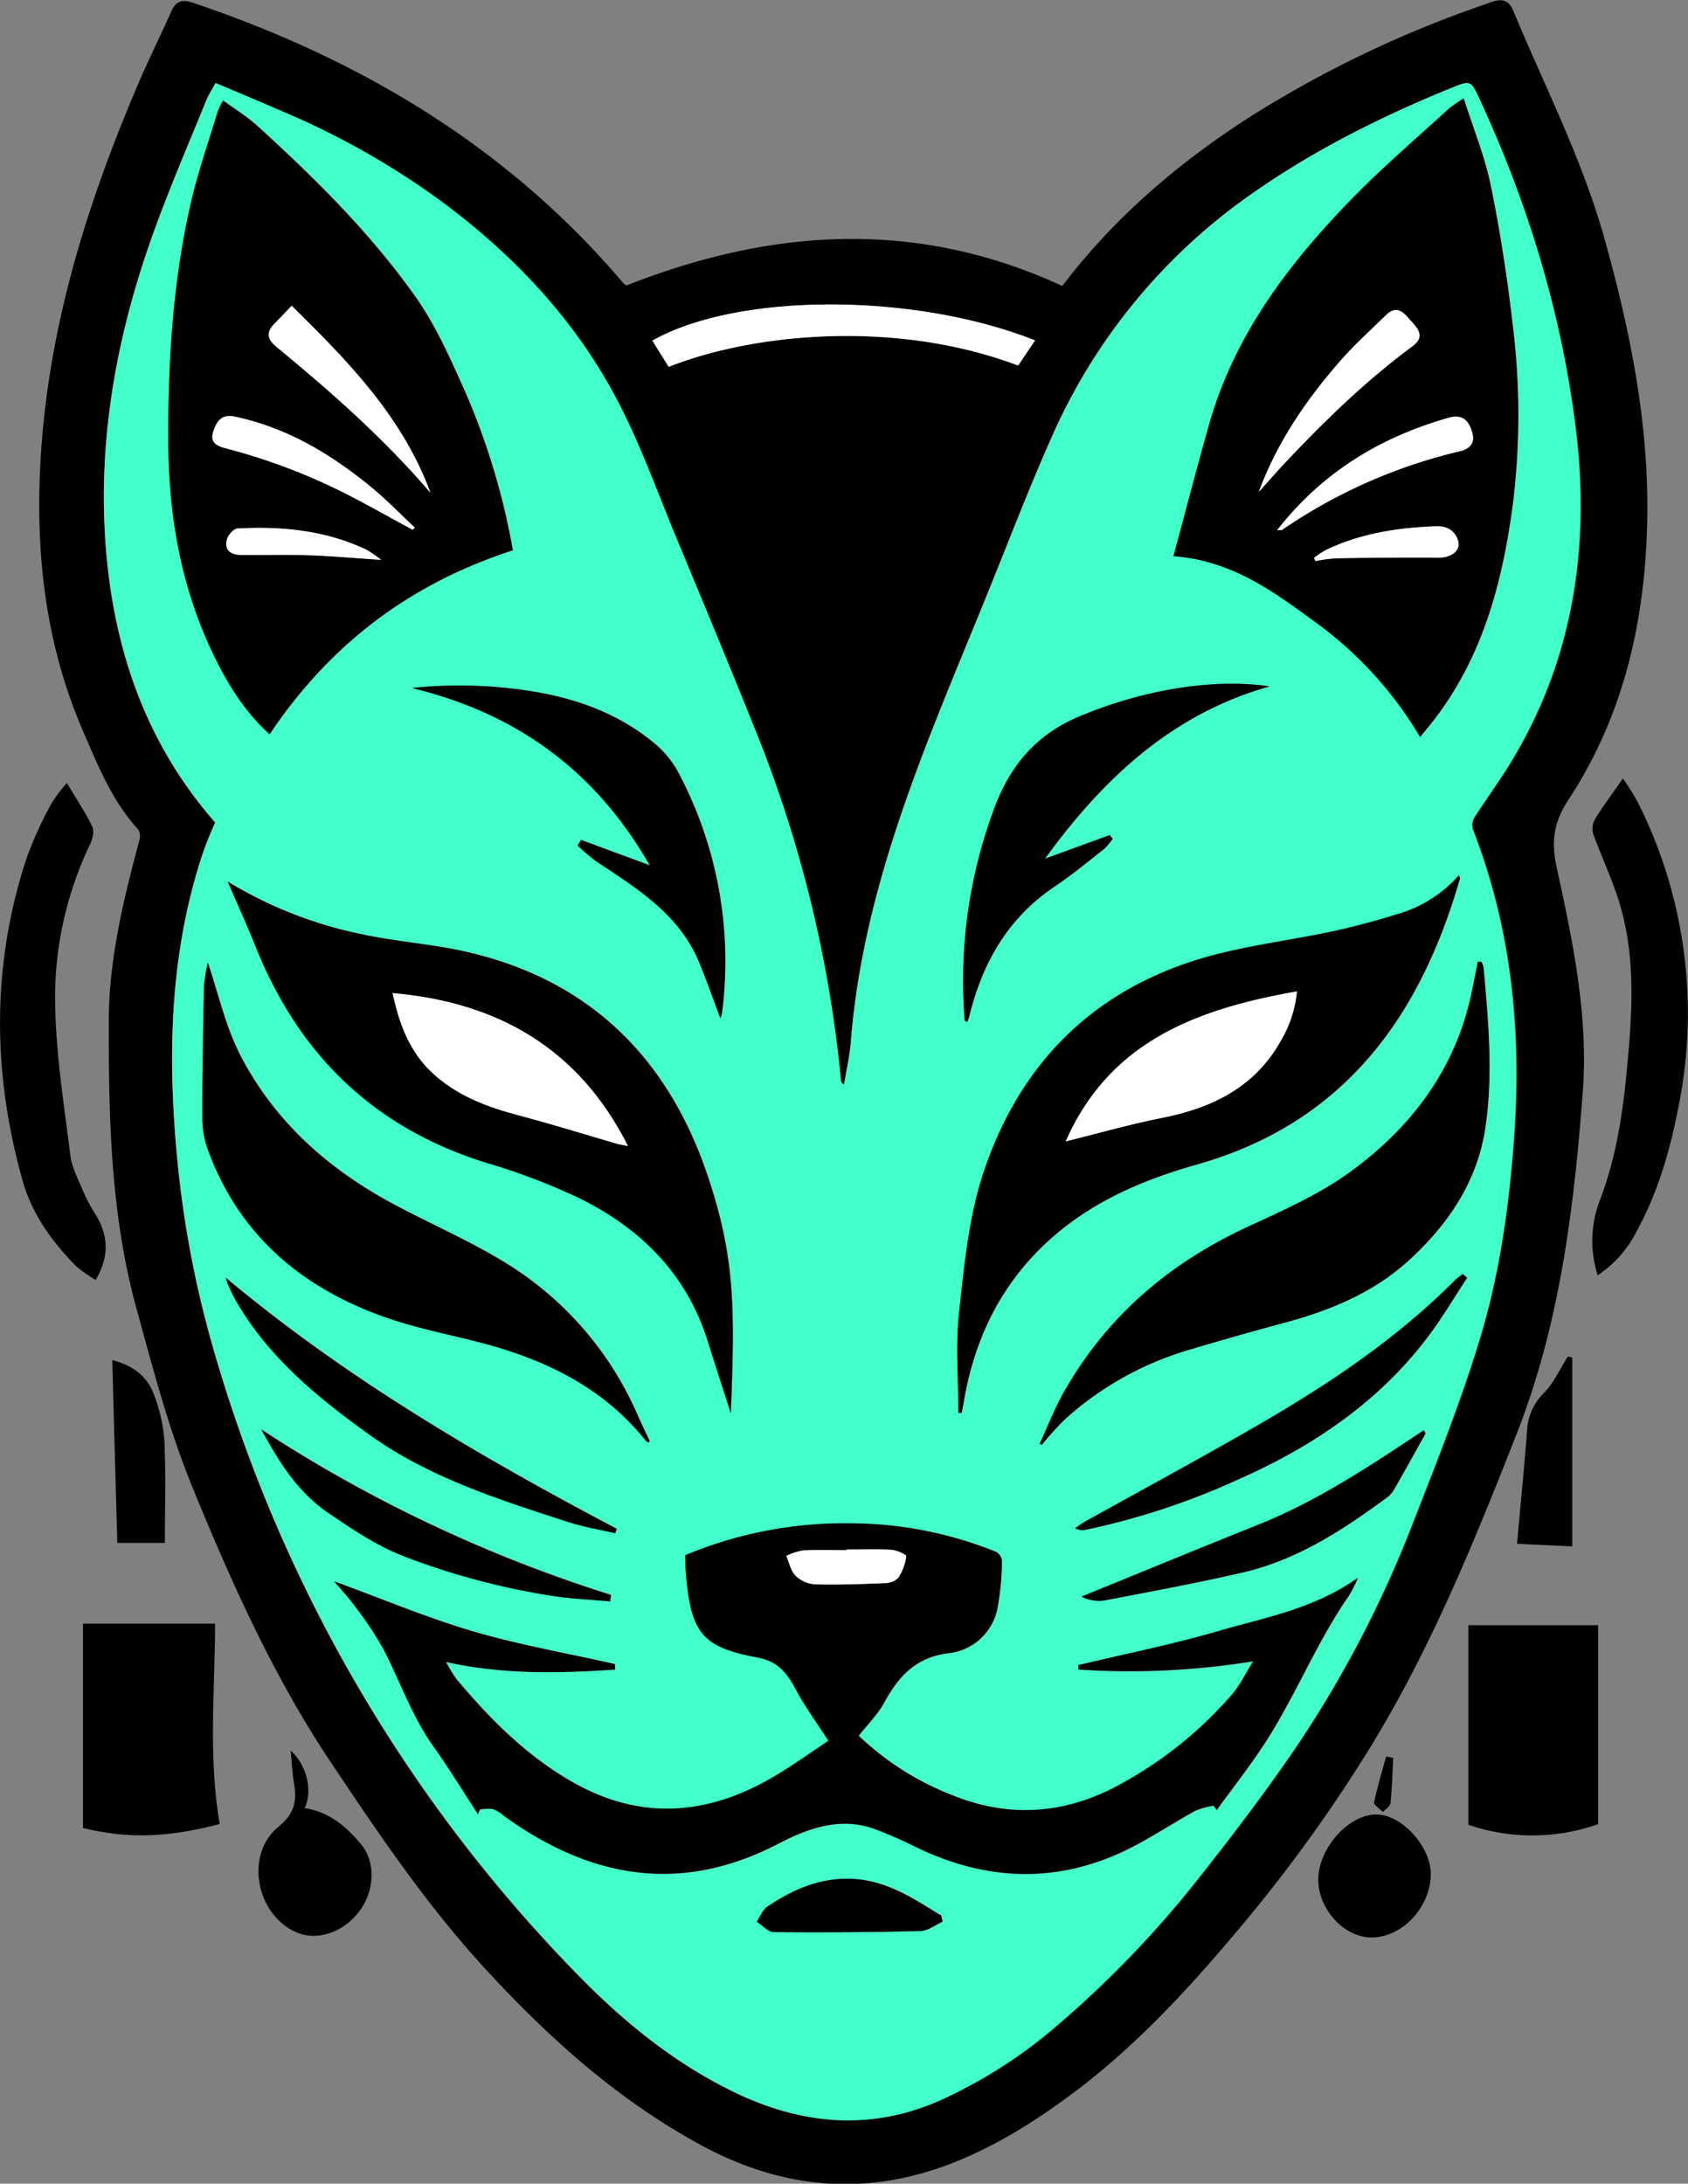 <svg xmlns="http://www.w3.org/2000/svg" viewBox="0 0 386.57 500">
    <rect x="0" y="0" width="386.57" height="500" fill="#808080" stroke="none"/>
    <defs>
        <style>
            .cls-1 {
                fill: #43ffc9;
            }

            .cls-2 {
                fill: #fff;
            }
        </style>
    </defs>
    <g id="Calque_2" data-name="Calque 2">
        <g id="Calque_1-2" data-name="Calque 1">
            <g id="Pa1TSd.tif">
                <path
                    d="M143.5,65.35c33.2-13.09,66.41-15.29,99.77.13C255,50.05,269.54,37.52,285.88,27A256.22,256.22,0,0,1,340.08,1c2.33-.81,4.94-2.22,6.49,1.51,7.2,17.29,15.8,34,20.88,52.16,5.88,21.05,10.19,42.29,9.78,64.3-.42,22.94-5.3,44.73-18,64.08-3.46,5.29-4,9.55-2.75,15.49,3.68,16.88,7.29,33.9,6,51.34-2,26.64-5.22,53.1-15.07,78.21-9.54,24.34-19.39,48.56-33,71a347.22,347.22,0,0,1-31.9,44c-11.18,13.25-23,25.9-36.94,36.29-8.47,6.28-17.31,11.89-27.21,15.79-19.94,7.86-39.09,6.14-57.79-4-19.13-10.36-34.95-24.6-49.59-40.54-13.33-14.52-24.25-30.72-35.14-47-13.15-19.68-22.79-41.14-31.73-63-5.43-13.25-9-27-12.79-40.77-6-21.71-6.44-43.83-6.41-66,0-14.11,3.37-27.84,7-41.45a3.1,3.1,0,0,0-.24-2.48c-6-6.48-9.21-14.62-12.64-22.5C9.82,146.17,7.77,123.84,9.59,101,11.87,72.25,20.5,45.27,31.74,19c2.33-5.46,5-10.75,7.4-16.19C40.22.3,41.54-.26,44.21.64,82.65,13.6,116.4,33.71,142.89,65A3.54,3.54,0,0,0,143.5,65.35Zm-94.23,123c-.64,1.51-1.36,3.11-2,4.75s-1.19,3.33-1.71,5c-7,22.94-7.17,46.35-4.71,69.93a238.52,238.52,0,0,0,8.23,41.6A338.31,338.31,0,0,0,132.41,452.2c10.53,10.8,22.18,20.25,35.84,26.85,15.57,7.51,31.49,8.93,47.62,1.6a111,111,0,0,0,26-16.68,238.51,238.51,0,0,0,32.92-34.17c7.79-9.89,15.45-19.93,22.51-30.35a258.6,258.6,0,0,0,26.42-50.91c5.38-13.76,10.86-27.53,15.16-41.64,4.68-15.34,6.85-31.22,8-47.3,1.63-24-.74-47.2-9.49-69.68a3.46,3.46,0,0,1,.31-2.7c2.74-4.29,5.78-8.39,8.42-12.74,14.05-23.15,18-48.53,15-74.94C357.93,72.89,350.26,47.39,339,23c-2.14-4.64-2.09-4.7-6.79-2.78C316.35,26.69,301.11,34.3,287,44.15a133.46,133.46,0,0,0-46.29,56.21c-5.53,12.46-10.35,25.22-15.51,37.84C212,170.66,197.7,202.82,194.86,238.46c-.26,3.31-1,6.59-1.57,9.89-.59-.39-.68-.69-.71-1a286.55,286.55,0,0,0-18.78-78.14c-6.22-15.57-12.68-31.05-19.11-46.54-4.18-10.09-7.89-20.43-12.86-30.11-9.68-18.87-23.91-34-40.9-46.56A180.41,180.41,0,0,0,64.86,25.59C59.75,23.37,54.6,21.22,49.35,19c-.87,1.63-1.61,2.76-2.11,4C43,33.41,38.55,43.71,34.8,54.28c-8.39,23.62-12.7,48-10.39,73.07C26.51,150.05,33.91,170.79,49.27,188.31ZM153.14,84c18.82-7.51,51.58-11,80-.29l3.87-5.75C209.2,66.92,168.78,67,149.4,78Z" />
                <path
                    d="M50.32,417.63c-12,3.17-21.19,3.42-31.32.92V371.77H49.25C49.24,386.94,47.64,402.34,50.32,417.63Z" />
                <path d="M366,372.12v45.55a45.29,45.29,0,0,1-29.73.15v-45.7Z" />
                <path
                    d="M21.92,293.06a29.31,29.31,0,0,1-4.53-3.18c-5.45-5.56-10-11.81-12.17-19.38-7-24.86-7.22-49.73,1-74.39a90.79,90.79,0,0,1,5.59-12.17,34,34,0,0,1,3.51-4.66c2.12,3.57,4.2,6.67,5.82,10,.49,1,.07,2.81-.49,4a81.24,81.24,0,0,0-8,37.85c.31,11.18,2.07,22.34,3.47,33.47.32,2.61,1.65,5.11,2.69,7.6a37.21,37.21,0,0,0,2.86,5.54C24.77,282.56,25.2,287.46,21.92,293.06Z" />
                <path
                    d="M365.89,292a25.87,25.87,0,0,1,.45-17.05c3.58-9.35,5.17-19,6.12-28.89,1.28-13.21,2.34-26.45-1.61-39.39-1.64-5.36-4.08-10.47-6-15.76a4.55,4.55,0,0,1,.47-3.43c1.85-3,4-5.83,6.34-9.24a61.83,61.83,0,0,1,3.49,5.59,107.56,107.56,0,0,1,9.23,69.62c-1.93,10-4.71,19.62-9.62,28.57A26.2,26.2,0,0,1,365.89,292Z" />
                <path
                    d="M69.76,414c5.59.85,9.62,4.24,13,8.37s3,10.73-.54,15.35c-3.67,4.79-9.62,6.76-14.31,4.74-9.28-4-11.95-17.86-4.11-24.22,3.75-3.05,4.21-6,3.52-10-.4-2.32-.49-4.69-.76-7.41C70.31,404.1,71.65,410.22,69.76,414Z" />
                <path
                    d="M301.9,430.2c.11-7.11,7-14.77,13.27-14.74,5.94,0,12.66,7.52,12.49,13.92-.19,7.47-6.63,14.25-13.55,14.24C307.75,443.62,301.79,437.06,301.9,430.2Z" />
                <path
                    d="M37.76,353.27H26.86c-.38-13.74-.76-27.56-1.15-41.85,4.92,1.27,8.08,3.84,9.55,7.92a36.79,36.79,0,0,1,2.39,10.59C38,337.58,37.76,345.26,37.76,353.27Z" />
                <path
                    d="M360.06,310.81v43.26l-12.64-.59c.78-8.65,1.61-17.18,2.29-25.73a12.82,12.82,0,0,1,3.78-8.71c2.33-2.34,3.74-5.59,5.56-8.43Z" />
                <path
                    d="M319.06,402.51c-.18,3.46-.26,6.92-.62,10.36-.07.73-1.14,1.36-1.76,2-.71-.73-2.14-1.61-2-2.17.73-3.54,1.8-7,2.76-10.52Z" />
                <path class="cls-1"
                    d="M49.27,188.31c-15.36-17.52-22.76-38.26-24.86-61-2.31-25.11,2-49.45,10.39-73.07C38.55,43.71,43,33.41,47.24,23c.5-1.24,1.24-2.37,2.11-4,5.25,2.22,10.4,4.37,15.51,6.59A180.41,180.41,0,0,1,100.93,46c17,12.57,31.22,27.69,40.9,46.56,5,9.68,8.68,20,12.86,30.11,6.43,15.49,12.89,31,19.11,46.54a286.55,286.55,0,0,1,18.78,78.14c0,.31.12.61.71,1,.53-3.3,1.31-6.58,1.57-9.89,2.84-35.64,17.1-67.8,30.37-100.26,5.16-12.62,10-25.38,15.51-37.84A133.46,133.46,0,0,1,287,44.15c14.08-9.85,29.32-17.46,45.17-23.93,4.7-1.92,4.65-1.86,6.79,2.78,11.27,24.39,18.94,49.89,22,76.54,3,26.41-.9,51.79-15,74.94-2.64,4.35-5.68,8.45-8.42,12.74a3.46,3.46,0,0,0-.31,2.7c8.75,22.48,11.12,45.71,9.49,69.68-1.1,16.08-3.27,32-8,47.3-4.3,14.11-9.78,27.88-15.16,41.64a258.6,258.6,0,0,1-26.42,50.91c-7.06,10.42-14.72,20.46-22.51,30.35A238.51,238.51,0,0,1,241.83,464a111,111,0,0,1-26,16.68c-16.13,7.33-32.05,5.91-47.62-1.6-13.66-6.6-25.31-16.05-35.84-26.85A338.31,338.31,0,0,1,49.1,309.61,238.52,238.52,0,0,1,40.87,268c-2.46-23.58-2.34-47,4.71-69.93.52-1.69,1.08-3.37,1.71-5S48.63,189.82,49.27,188.31Zm91.62,194-.07-1.27c-10.82-2.44-21.8-4.35-32.42-7.47s-20.86-7.45-31.85-11.46c1.88,2.24,3.52,4,4.9,5.91a79.47,79.47,0,0,1,6.35,9.58C91.65,385,94.35,393,99.26,399.9c3.59,5.05,6.83,10.36,10.22,15.55l.44-1.07a9.36,9.36,0,0,1,3-.11,9.29,9.29,0,0,1,2.62,1.65c19.7,14.2,40.33,17.91,62.73,6.28,6.73-3.5,14-6.19,21.91-3.42a97.11,97.11,0,0,1,9.71,4.25c15.31,7.4,30.88,8.33,46.49,1.35,6-2.69,11.55-6.53,17.38-9.72a18.2,18.2,0,0,1,4.17-1.16l.73,1c4.05-5.65,8.43-11.11,12.09-17,6.5-10.48,11.17-22,18.25-32.18a34.26,34.26,0,0,0,2-4c-10.11,7.18-21.25,9.08-31.86,12.18s-21.45,5.25-32.19,7.82l.06,1a176.48,176.48,0,0,0,40-1.89c-1.69,2.71-3,5.37-4.8,7.55a91.66,91.66,0,0,1-24.87,20.2c-12.48,7.12-25.59,8.42-39.06,3a65.18,65.18,0,0,1-21.61-13.69c2.09-2.67,4.38-4.9,5.83-7.58,3.28-6,7.26-10.41,14.75-11.33a12.82,12.82,0,0,0,11.22-10.42,62.81,62.81,0,0,0,1-10.81,2.67,2.67,0,0,0-1.45-2,89.45,89.45,0,0,0-32.89-6.47,94.56,94.56,0,0,0-38.18,7.3c.07,1.64.08,3.41.25,5.16,1.2,12.71,3.83,15.92,16.3,18.24,4.53.84,6.69,3.38,8.65,7.08,2.15,4.05,4.9,7.77,7.61,12-3.64,2.41-7.94,5.53-12.5,8.21-15.38,9.06-30.92,10.16-46.75.88-10.25-6-18.41-14.24-25.94-23.22a33.88,33.88,0,0,1-2.39-3.93C115.4,383.48,128.14,383.11,140.89,382.28ZM117.45,126a161.77,161.77,0,0,0-10.68-35.65c-3.49-7.86-7-15.93-12-22.86C84.54,53.11,72,40.69,58.93,28.85c-2.35-2.13-5.1-3.8-7.84-5.82a17.48,17.48,0,0,0-1.2,2.39c-2.1,7-4.53,13.86-6.16,20.93-4.13,17.94-5.26,36.19-5.19,54.58.06,17.23,2.94,33.75,10.53,49.32,3.33,6.81,7.36,13.12,12.68,17.84C75.5,147.58,93.76,133.65,117.45,126Zm207.77,42.78c1.55-1.93,2.78-3.34,3.89-4.84,10.76-14.41,15.06-31.17,17.37-48.56a166.33,166.33,0,0,0-.07-41.17c-1.24-10.62-2.87-21.24-5-31.71-1.36-6.63-4-13-6.18-19.92a34.1,34.1,0,0,0-3.43,2.35c-7.43,6.83-15.12,13.4-22.16,20.61-14.53,14.89-26.94,31.26-32.73,51.71-2.8,9.87-5.37,19.8-8.16,30.13,13.33,1,22.83,8,32.35,15A87.6,87.6,0,0,1,325.22,168.75ZM167.36,323.56c1-24.38.94-35.84-5.4-54.58-9-26.51-26.54-44.14-54.1-50.79-8.16-2-16.67-2.49-24.9-4.25a95.65,95.65,0,0,1-30.82-12.09c2.17,5,4.38,9.83,6.33,14.73,9.88,24.83,27.12,41.7,52.91,49.66a146.38,146.38,0,0,1,21.25,8.08c14.07,6.92,24.61,17.33,29.44,32.73C163.79,312.56,165.59,318.06,167.36,323.56Zm52.12-.05.75.07c.18-1,.38-1.92.54-2.89,2.29-13.27,7.69-25,17.3-34.59,10.11-10.11,22.63-15.62,36.14-19.44,33.45-9.47,51-33.63,60.14-65.48,0-.14-.12-.34-.25-.71a29.43,29.43,0,0,1-14.07,8.9c-5,1.52-10,2.88-15.1,4-8.75,1.85-17.66,3-26.31,5.19-26.87,6.84-44.75,24-53.4,50-3.37,10.13-4.39,21.15-5.57,31.87C218.81,308,219.48,315.78,219.48,323.51Zm18.6,7.08.47.22a69.42,69.42,0,0,1,5.33-5.88,73.29,73.29,0,0,1,27.79-15.69c7.37-2.2,14.78-4.33,22.22-6.31,10.59-2.83,20.57-6.9,28.77-14.4,9-8.21,15.58-17.91,17.44-30.23s.71-24.53-.4-36.78a5.16,5.16,0,0,0-.49-1.3l-.81-.06q-.66,3.33-1.33,6.66c-3.57,17.7-13.73,31.23-27.93,41.54-7.15,5.19-15.51,8.86-23.6,12.62-17.93,8.34-32.2,20.59-42,37.87C241.47,322.61,239.9,326.67,238.08,330.59ZM47.59,220.41a36.4,36.4,0,0,0-.87,5.38c-.22,10.29-.42,20.59-.37,30.89A21.36,21.36,0,0,0,47.89,264C55.07,283,69.25,294.87,88,301.53c7,2.49,14.45,3.94,21.7,5.82,14.94,3.87,28.39,10.23,38.27,22.65.13.16.42.2.66.31.07-.24.15-.36.12-.42-.87-1.89-1.79-3.75-2.63-5.65a76.61,76.61,0,0,0-31.23-35.59c-7.65-4.6-15.89-8.22-23.8-12.39-15.48-8.15-28.27-19.31-36.24-35C51.55,234.74,50,227.4,47.59,220.41Zm243.16-63.25c-13.48-2-30,1.09-43.88,7-9.43,4-15.29,10.91-18.86,20.09a112.84,112.84,0,0,0-7.09,49.36c0,.1.29.18.6.36.17-.5.35-.95.47-1.42,3-12.13,8.82-22.36,19.44-29.52,4-2.67,7.66-5.73,11.43-8.68a15.26,15.26,0,0,0,1.94-2.27l-.62-.9-14.86,5.4C252.61,178.3,268.41,163.46,290.75,157.16Zm-141.95,41L133,192.31l-.77,1.28a42.71,42.71,0,0,0,4.12,3.53c9.28,6.19,18.94,12,23.58,22.91,1.82,4.29,3.34,8.71,5,13.13a9.21,9.21,0,0,0,.38-1.35,92.21,92.21,0,0,0-10.08-55.05,22.82,22.82,0,0,0-5.76-6.85c-7.85-6.41-17.09-9.83-27-11.5a104.39,104.39,0,0,0-28.2-.88C118,163.25,136.17,176.17,148.8,198.12ZM336,292.55l-1.05-.85c-.62.52-1.3,1-1.87,1.55-13.41,13.45-29.07,23.87-45.41,33.3-13,7.48-26.14,14.59-39.22,21.87-.78.44-1.49,1-2.23,1.49a3.51,3.51,0,0,0,2.46.35,166.51,166.51,0,0,0,35.14-11.63c17.17-7.62,32.39-17.95,43.72-33.26C330.53,301.26,333.14,296.83,336,292.55Zm-284.27,0c.23.66.35,1.14.55,1.59.52,1.13,1,2.29,1.63,3.37,7.46,13.13,18.8,22.43,30.8,31,13.68,9.8,29.54,14.78,45.29,19.9,3.55,1.16,7.27,1.76,10.92,2.62l.37-1C109.85,333.49,79.29,315.64,51.68,292.54Zm274.77,35.7-.44-.77c-12.14,8.09-24.26,16.18-37.86,21.62s-27,11-40.53,16.48a8.87,8.87,0,0,0,5.08.91c10.61-2,21.23-4,31.75-6.41,12.64-2.89,23.25-9.89,33.5-17.47a6.09,6.09,0,0,0,1.54-1.93C321.84,336.54,324.14,332.39,326.45,328.24ZM139.7,366.67l.24-1.54a323.54,323.54,0,0,1-80.08-37.87c4.06,7.43,8.28,14.29,15.38,19.12,5.63,3.83,11.16,7.61,17.55,10a165.31,165.31,0,0,0,34,9C131.06,366.09,135.4,366.28,139.7,366.67ZM215.86,440c-.1-.46-.2-.91-.29-1.37-6.31-3.88-12.42-8.05-20.34-8.43-7.38-.35-13.61,2.41-19.48,6.33-1.1.73-1.65,2.29-2.45,3.47,1.3.84,2.6,2.38,3.91,2.39q16.81.17,33.65-.25C212.54,442.05,214.19,440.7,215.86,440Z" />
                <path class="cls-2"
                    d="M153.14,84l-3.74-6c19.38-11,59.8-11.08,87.65-.07l-3.87,5.75C204.72,72.94,172,76.46,153.14,84Z" />
                <path
                    d="M140.89,382.28c-12.75.83-25.49,1.2-38.76-1.77a33.88,33.88,0,0,0,2.39,3.93c7.53,9,15.69,17.22,25.94,23.22,15.83,9.28,31.37,8.18,46.75-.88,4.56-2.68,8.86-5.8,12.5-8.21-2.71-4.21-5.46-7.93-7.61-12-2-3.7-4.12-6.24-8.65-7.08-12.47-2.32-15.1-5.53-16.3-18.24-.17-1.75-.18-3.52-.25-5.16a94.56,94.56,0,0,1,38.18-7.3A89.45,89.45,0,0,1,228,355.28a2.67,2.67,0,0,1,1.45,2,62.81,62.81,0,0,1-1,10.81,12.82,12.82,0,0,1-11.22,10.42c-7.49.92-11.47,5.29-14.75,11.33-1.45,2.68-3.74,4.91-5.83,7.58a65.18,65.18,0,0,0,21.61,13.69c13.47,5.42,26.58,4.12,39.06-3a91.66,91.66,0,0,0,24.87-20.2c1.84-2.18,3.11-4.84,4.8-7.55a176.48,176.48,0,0,1-40,1.89l-.06-1c10.74-2.57,21.6-4.72,32.19-7.82s21.75-5,31.86-12.18a34.26,34.26,0,0,1-2,4c-7.08,10.17-11.75,21.7-18.25,32.18-3.66,5.9-8,11.36-12.09,17l-.73-1a18.2,18.2,0,0,0-4.17,1.16c-5.83,3.19-11.35,7-17.38,9.72-15.61,7-31.18,6.05-46.49-1.35a97.11,97.11,0,0,0-9.71-4.25c-7.86-2.77-15.18-.08-21.91,3.42-22.4,11.63-43,7.92-62.73-6.28a9.29,9.29,0,0,0-2.62-1.65,9.36,9.36,0,0,0-3,.11l-.44,1.07c-3.39-5.19-6.63-10.5-10.22-15.55C94.35,393,91.65,385,87.8,377.57A79.47,79.47,0,0,0,81.45,368c-1.38-1.93-3-3.67-4.9-5.91,11,4,21.24,8.34,31.85,11.46s21.6,5,32.42,7.47Zm53-27.48v.12c-3.33,0-6.66-.12-10,.06a14.85,14.85,0,0,0-3.8,1.25c.66,1.53,1,3.39,2.09,4.5a7.09,7.09,0,0,0,4.42,2c5.36.15,10.72-.05,16.08-.27a4.37,4.37,0,0,0,3.08-1.25,11.81,11.81,0,0,0,1.8-4.91c.05-.35-2.18-1.39-3.4-1.46C200.72,354.66,197.28,354.8,193.85,354.8Z" />
                <path
                    d="M117.45,126c-23.69,7.68-41.95,21.61-55.7,42.12-5.32-4.72-9.35-11-12.68-17.84-7.59-15.57-10.47-32.09-10.53-49.32-.07-18.39,1.06-36.64,5.19-54.58,1.63-7.07,4.06-14,6.16-20.93A17.48,17.48,0,0,1,51.09,23c2.74,2,5.49,3.69,7.84,5.82C72,40.69,84.54,53.11,94.8,67.46c5,6.93,8.48,15,12,22.86A161.77,161.77,0,0,1,117.45,126ZM98.58,112.83C92.19,95.47,79.76,82.74,66.78,70c-1.56,1.63-2.75,2.92-4,4.17-1.89,1.92-1.6,3.49.45,5.18C75.81,89.69,88,100.46,98.58,112.83Zm-4.08,8.48.5-.49c-3.32-3.11-6.49-6.4-10-9.28-9.25-7.6-19.34-13.64-31.26-16.15-3.06-.64-4.17,1.13-4.92,3.45-.81,2.53.94,3.32,2.89,3.81A137.6,137.6,0,0,1,81.81,114.4C86.07,116.65,90.27,119,94.5,121.31Zm-7.22,6.88a27.1,27.1,0,0,0-3.34-2.31c-9.37-4.45-19.35-5.42-29.53-4.87-.88,0-2.16,1.46-2.43,2.47-.69,2.58,1,3.57,3.31,3.58,5.09,0,10.2-.11,15.29.07C75.92,127.31,81.25,127.79,87.28,128.19Z" />
                <path
                    d="M325.22,168.75a87.6,87.6,0,0,0-24.14-26.42c-9.52-6.94-19-14-32.35-15,2.79-10.33,5.36-20.26,8.16-30.13,5.79-20.45,18.2-36.82,32.73-51.71,7-7.21,14.73-13.78,22.16-20.61a34.1,34.1,0,0,1,3.43-2.35c2.19,6.92,4.82,13.29,6.18,19.92,2.15,10.47,3.78,21.09,5,31.71a166.33,166.33,0,0,1,.07,41.17c-2.31,17.39-6.61,34.15-17.37,48.56C328,165.41,326.77,166.82,325.22,168.75Zm-37-56.09c2.15-2.38,4.25-4.81,6.45-7.14C303.65,96.06,313,87,323.47,79.27c2.88-2.11,1.31-4-.23-5.65s-3.15-4.11-5.85-1.46c-3.41,3.35-7,6.54-10.15,10.12C299.32,91.28,292.56,101.07,288.26,112.66Zm4.2,8.76c.74-.07,1,0,1.12-.11a121,121,0,0,1,40.61-18c2.36-.56,3.74-1.76,2.93-4.47-.86-2.92-2.48-4-5.31-3.23C316.15,100.09,302.84,108.12,292.46,121.42Zm8.48,6.31.29.73a37.85,37.85,0,0,1,4.7-.63c7.87-.12,15.75-.2,23.62-.15,2.8,0,5-1.6,4.38-3.8-.68-2.43-2.53-3.46-5-3.38-8.79.31-17.36,1.62-25.38,5.48A22.23,22.23,0,0,0,300.94,127.73Z" />
                <path
                    d="M167.36,323.56c-1.77-5.5-3.57-11-5.29-16.51-4.83-15.4-15.37-25.81-29.44-32.73a146.38,146.38,0,0,0-21.25-8.08c-25.79-8-43-24.83-52.91-49.66-1.95-4.9-4.16-9.69-6.33-14.73A95.65,95.65,0,0,0,83,213.94c8.23,1.76,16.74,2.27,24.9,4.25C135.42,224.84,153,242.47,162,269,168.3,287.72,168.34,299.18,167.36,323.56ZM89.9,227.39c1.41,6.42,3.52,12.83,8.67,17.84,5.73,5.57,12.86,8.2,20.41,10.2s14.94,4.32,22.41,6.48c.7.2,1.44.29,2.41.48C132.51,240,113.89,229.47,89.9,227.39Z" />
                <path
                    d="M219.48,323.51c0-7.73-.67-15.53.17-23.16,1.18-10.72,2.2-21.74,5.57-31.87,8.65-26,26.53-43.12,53.4-50,8.65-2.2,17.56-3.34,26.31-5.19,5.09-1.08,10.12-2.44,15.1-4a29.43,29.43,0,0,0,14.07-8.9c.13.37.29.57.25.71-9.13,31.85-26.69,56-60.14,65.48-13.51,3.82-26,9.33-36.14,19.44-9.61,9.62-15,21.32-17.3,34.59-.16,1-.36,1.93-.54,2.89Zm24.59-62.18c7.71-1.9,14.7-3.9,21.82-5.3,11.63-2.28,21.52-7,27.51-17.85A26.66,26.66,0,0,0,297,227C274.42,231,254.25,238.22,244.07,261.33Z" />
                <path
                    d="M238.08,330.59c1.82-3.92,3.39-8,5.51-11.74,9.75-17.28,24-29.53,42-37.87,8.09-3.76,16.45-7.43,23.6-12.62,14.2-10.31,24.36-23.84,27.93-41.54q.68-3.33,1.33-6.66l.81.06a5.16,5.16,0,0,1,.49,1.3c1.11,12.25,2.25,24.52.4,36.78s-8.47,22-17.44,30.23c-8.2,7.5-18.18,11.57-28.77,14.4-7.44,2-14.85,4.11-22.22,6.31a73.29,73.29,0,0,0-27.79,15.69,69.42,69.42,0,0,0-5.33,5.88Z" />
                <path
                    d="M47.59,220.41c2.37,7,4,14.33,7.24,20.8,8,15.74,20.76,26.9,36.24,35,7.91,4.17,16.15,7.79,23.8,12.39a76.61,76.61,0,0,1,31.23,35.59c.84,1.9,1.76,3.76,2.63,5.65,0,.06,0,.18-.12.42-.24-.11-.53-.15-.66-.31-9.88-12.42-23.33-18.78-38.27-22.65C102.43,305.47,95,304,88,301.53,69.25,294.87,55.07,283,47.89,264a21.36,21.36,0,0,1-1.54-7.27c-.05-10.3.15-20.6.37-30.89A36.4,36.4,0,0,1,47.59,220.41Z" />
                <path
                    d="M290.75,157.16c-22.34,6.3-38.14,21.14-51.43,39.45l14.86-5.4.62.9a15.26,15.26,0,0,1-1.94,2.27c-3.77,3-7.46,6-11.43,8.68C230.81,210.22,225,220.45,222,232.58c-.12.47-.3.92-.47,1.42-.31-.18-.59-.26-.6-.36A112.84,112.84,0,0,1,228,184.28c3.57-9.18,9.43-16.07,18.86-20.09C260.79,158.25,277.27,155.16,290.75,157.16Z" />
                <path
                    d="M148.8,198.12c-12.63-22-30.85-34.87-54.47-40.59a104.39,104.39,0,0,1,28.2.88c9.9,1.67,19.14,5.09,27,11.5a22.82,22.82,0,0,1,5.76,6.85,92.21,92.21,0,0,1,10.08,55.05,9.21,9.21,0,0,1-.38,1.35c-1.68-4.42-3.2-8.84-5-13.13-4.64-10.91-14.3-16.72-23.58-22.91a42.71,42.71,0,0,1-4.12-3.53l.77-1.28Z" />
                <path
                    d="M336,292.55c-2.81,4.28-5.42,8.71-8.46,12.82-11.33,15.31-26.55,25.64-43.72,33.26a166.51,166.51,0,0,1-35.14,11.63,3.51,3.51,0,0,1-2.46-.35c.74-.49,1.45-1.05,2.23-1.49,13.08-7.28,26.26-14.39,39.22-21.87,16.34-9.43,32-19.85,45.41-33.3.57-.57,1.25-1,1.87-1.55Z" />
                <path
                    d="M51.68,292.54c27.61,23.1,58.17,40.95,89.56,57.53l-.37,1c-3.65-.86-7.37-1.46-10.92-2.62-15.75-5.12-31.61-10.1-45.29-19.9-12-8.59-23.34-17.89-30.8-31-.62-1.08-1.11-2.24-1.63-3.37C52,293.68,51.91,293.2,51.68,292.54Z" />
                <path
                    d="M326.45,328.24c-2.31,4.15-4.61,8.3-7,12.43A6.09,6.09,0,0,1,318,342.6c-10.25,7.58-20.86,14.58-33.5,17.47-10.52,2.41-21.14,4.39-31.75,6.41a8.87,8.87,0,0,1-5.08-.91c13.51-5.5,27-11.07,40.53-16.48s25.72-13.53,37.86-21.62Z" />
                <path
                    d="M139.7,366.67c-4.3-.39-8.64-.58-12.91-1.21a165.31,165.31,0,0,1-34-9c-6.39-2.42-11.92-6.2-17.55-10-7.1-4.83-11.32-11.69-15.38-19.12a323.54,323.54,0,0,0,80.08,37.87Z" />
                <path
                    d="M215.86,440c-1.67.75-3.32,2.1-5,2.14q-16.81.42-33.65.25c-1.31,0-2.61-1.55-3.91-2.39.8-1.18,1.35-2.74,2.45-3.47,5.87-3.92,12.1-6.68,19.48-6.33,7.92.38,14,4.55,20.34,8.43C215.66,439,215.76,439.49,215.86,440Z" />
                <path class="cls-2"
                    d="M193.85,354.8c3.43,0,6.87-.14,10.29.07,1.22.07,3.45,1.11,3.4,1.46a11.81,11.81,0,0,1-1.8,4.91,4.37,4.37,0,0,1-3.08,1.25c-5.36.22-10.72.42-16.08.27a7.09,7.09,0,0,1-4.42-2c-1.09-1.11-1.43-3-2.09-4.5a14.85,14.85,0,0,1,3.8-1.25c3.32-.18,6.65-.06,10-.06Z" />
                <path class="cls-2"
                    d="M98.58,112.83C88,100.46,75.81,89.69,63.25,79.37c-2-1.69-2.34-3.26-.45-5.18,1.23-1.25,2.42-2.54,4-4.17C79.76,82.74,92.19,95.47,98.58,112.83Z" />
                <path class="cls-2"
                    d="M94.5,121.31c-4.23-2.3-8.43-4.66-12.69-6.91a137.6,137.6,0,0,0-30.09-11.75c-1.95-.49-3.7-1.28-2.89-3.81.75-2.32,1.86-4.09,4.92-3.45,11.92,2.51,22,8.55,31.26,16.15,3.5,2.88,6.67,6.17,10,9.28Z" />
                <path class="cls-2"
                    d="M87.28,128.19c-6-.4-11.36-.88-16.7-1.06-5.09-.18-10.2,0-15.29-.07-2.35,0-4-1-3.31-3.58.27-1,1.55-2.43,2.43-2.47,10.18-.55,20.16.42,29.53,4.87A27.1,27.1,0,0,1,87.28,128.19Z" />
                <path class="cls-2"
                    d="M288.26,112.66c4.3-11.59,11.06-21.38,19-30.38,3.15-3.58,6.74-6.77,10.15-10.12,2.7-2.65,4.31-.24,5.85,1.46s3.11,3.54.23,5.65C313,87,303.65,96.06,294.71,105.52,292.51,107.85,290.41,110.28,288.26,112.66Z" />
                <path class="cls-2"
                    d="M292.46,121.42c10.38-13.3,23.69-21.33,39.35-25.76,2.83-.8,4.45.31,5.31,3.23.81,2.71-.57,3.91-2.93,4.47a121,121,0,0,0-40.61,18C293.44,121.4,293.2,121.35,292.46,121.42Z" />
                <path class="cls-2"
                    d="M300.94,127.73a22.23,22.23,0,0,1,2.63-1.75c8-3.86,16.59-5.17,25.38-5.48,2.45-.08,4.3,1,5,3.38.61,2.2-1.58,3.82-4.38,3.8-7.87-.05-15.75,0-23.62.15a37.85,37.85,0,0,0-4.7.63Z" />
                <path class="cls-2"
                    d="M89.9,227.39c24,2.08,42.61,12.58,53.9,35-1-.19-1.71-.28-2.41-.48-7.47-2.16-14.9-4.5-22.41-6.48s-14.68-4.63-20.41-10.2C93.42,240.22,91.31,233.81,89.9,227.39Z" />
                <path class="cls-2"
                    d="M244.07,261.33C254.25,238.22,274.42,231,297,227a26.66,26.66,0,0,1-3.6,11.15c-6,10.84-15.88,15.57-27.51,17.85C258.77,257.43,251.78,259.43,244.07,261.33Z" />
            </g>
        </g>
    </g>
</svg>